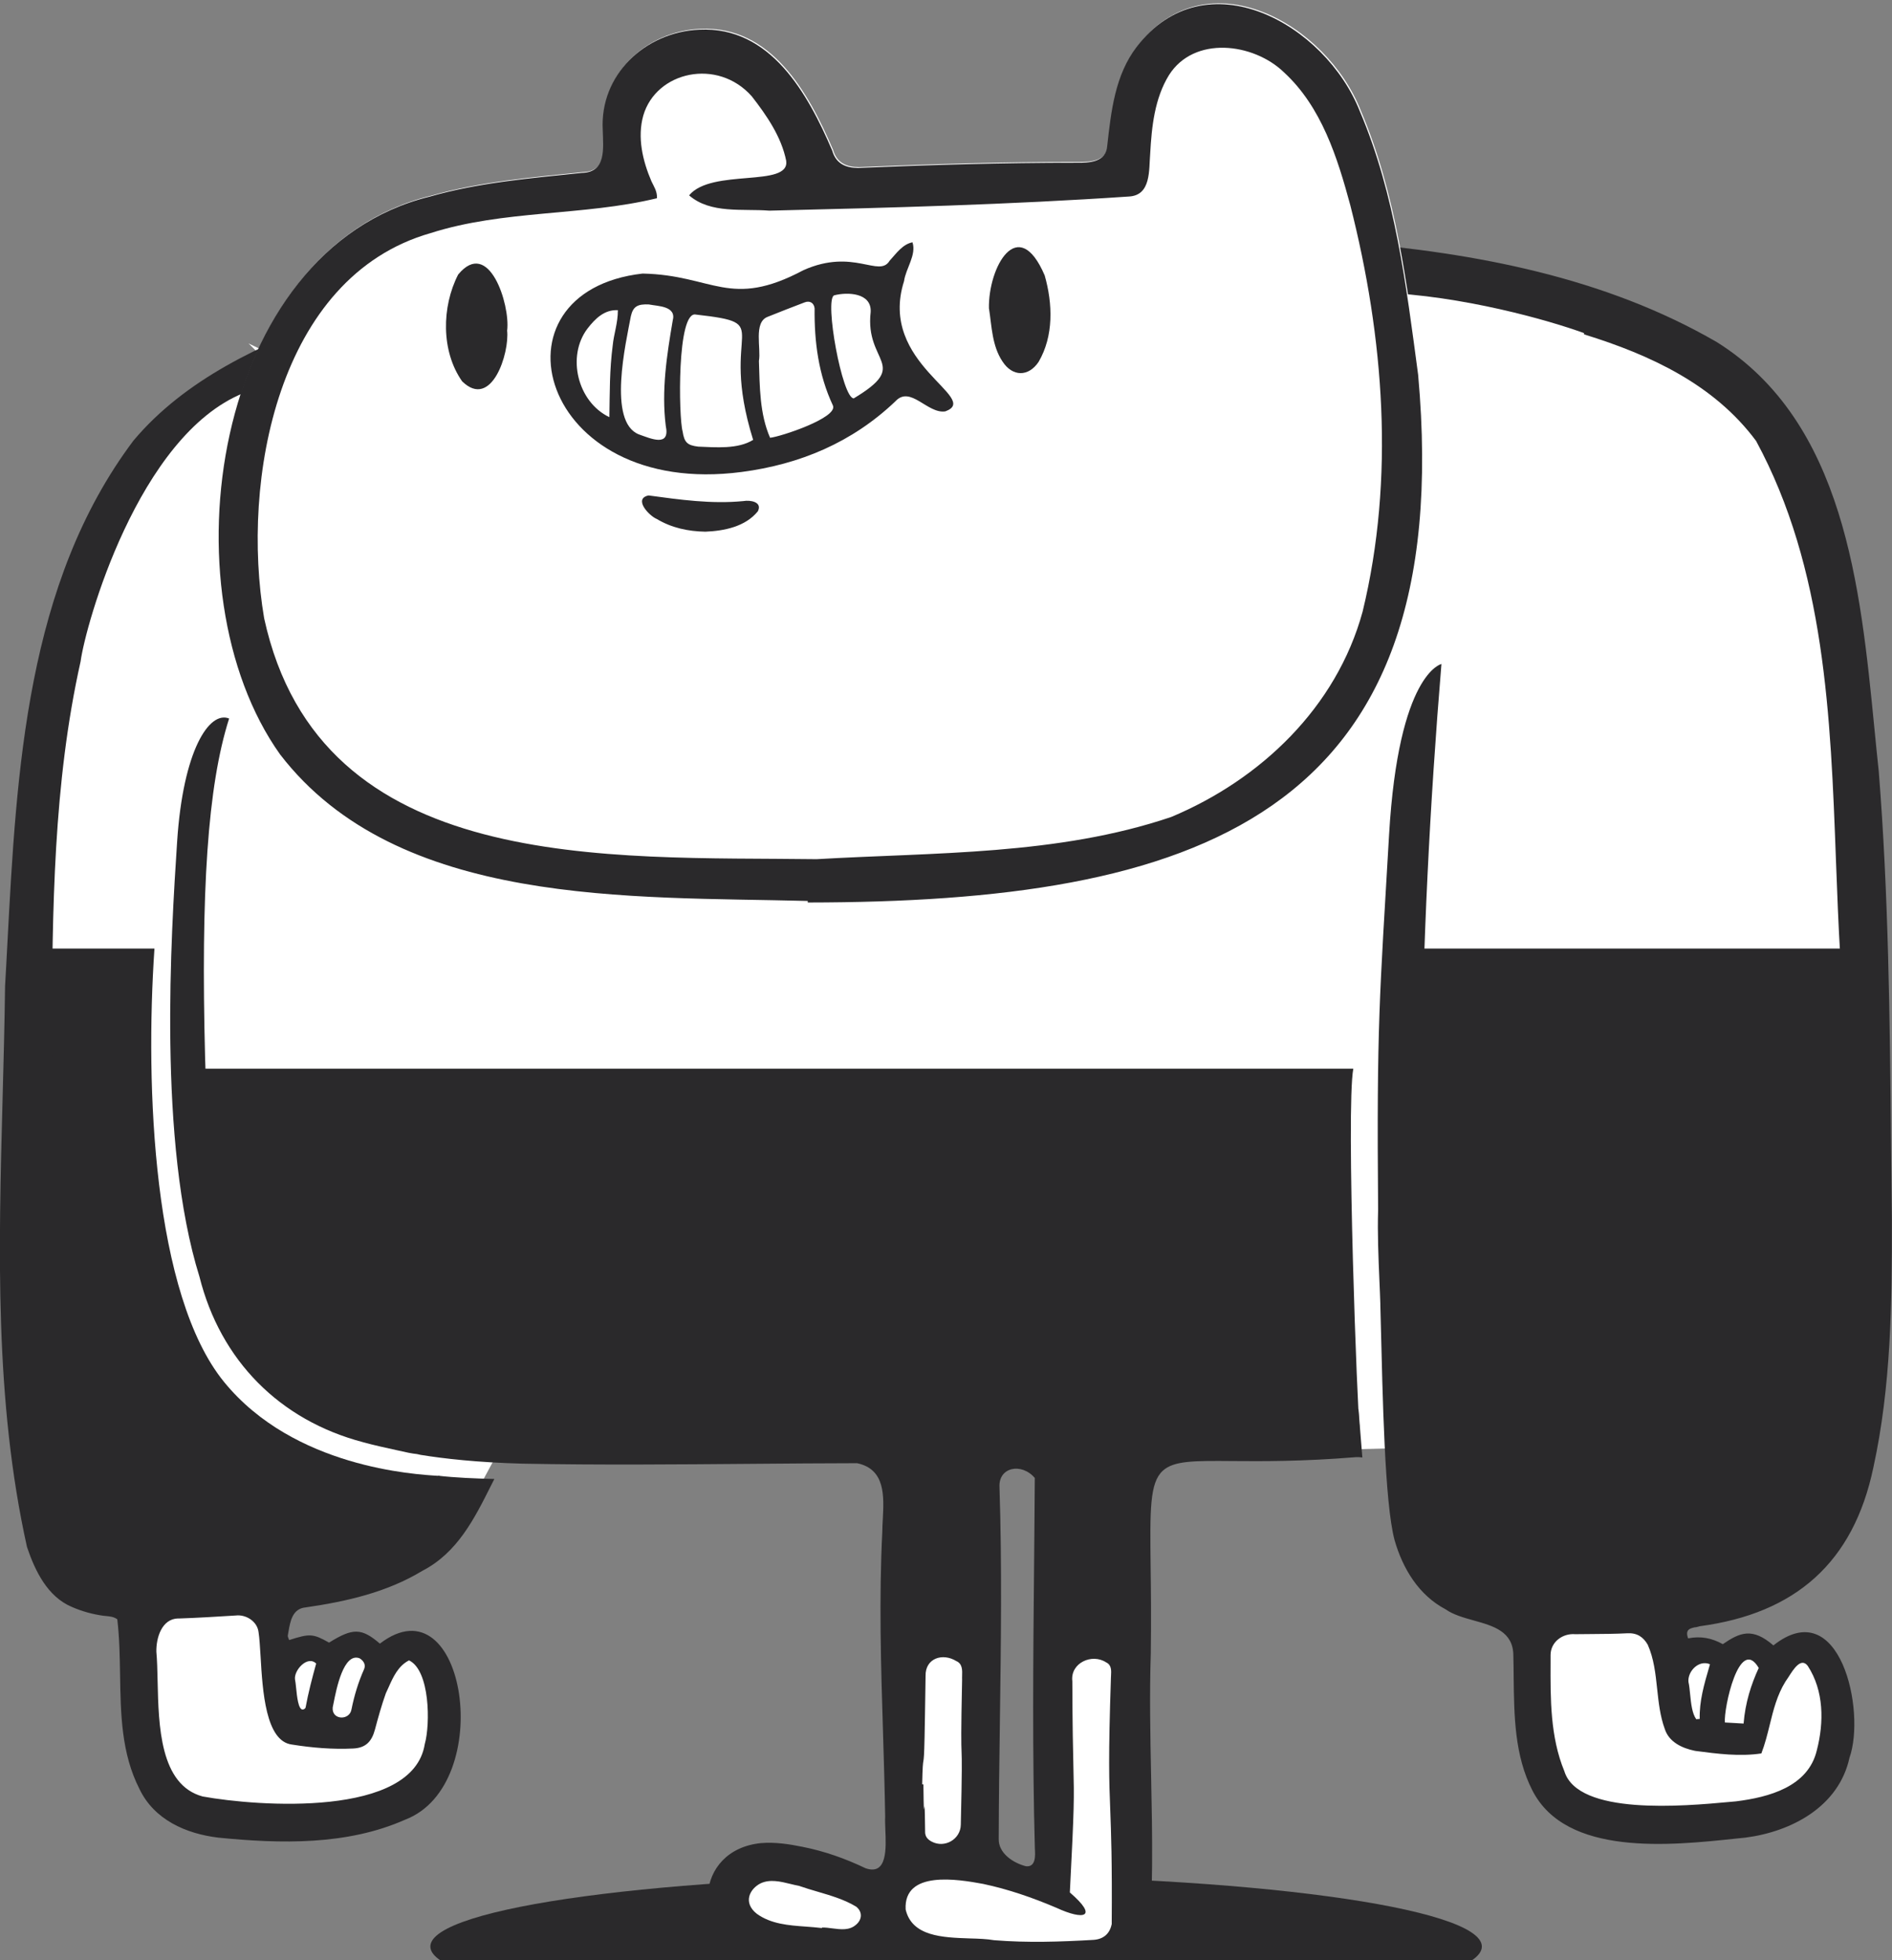<svg width="194" height="201" viewBox="0 0 194 201" fill="none" xmlns="http://www.w3.org/2000/svg">
<rect x="0" y="0" width="194" height="201" fill="#808080" stroke="none"/>
<path d="M98.036 206.881C127.809 206.881 151.945 203.622 151.945 199.602C151.945 195.583 127.809 192.324 98.036 192.324C68.263 192.324 44.127 195.583 44.127 199.602C44.127 203.622 68.263 206.881 98.036 206.881Z" fill="#2A292B"/>
<path fill-rule="evenodd" clip-rule="evenodd" d="M106.869 202.253C105.784 202.253 104.786 202.221 103.82 202.166C101.673 202.047 99.527 201.936 97.389 201.817C92.487 201.556 86.927 201.255 81.447 200.938C79.863 200.851 78.461 200.534 77.154 199.964L77.115 199.948C74.137 198.831 73.068 196.21 73.345 194.111C73.575 192.306 74.929 190.262 78.033 189.946C78.255 189.93 78.508 189.922 78.762 189.922C79.926 189.922 81.082 190.12 82.064 190.318C84.163 190.73 86.222 191.427 88.361 192.448L88.4 192.472L88.44 192.488C88.788 192.607 89.113 192.67 89.422 192.67C89.976 192.67 90.459 192.464 90.832 192.084C91.766 191.11 91.687 189.193 91.615 187.657C91.592 187.182 91.576 186.738 91.6 186.461V186.382C91.552 183.483 91.465 180.537 91.378 177.702C91.172 170.946 90.958 163.961 91.307 157.095C91.307 156.691 91.33 156.287 91.354 155.875C91.489 153.388 91.663 149.983 88.044 149.215L87.957 149.199H87.87C84.401 149.207 80.884 149.239 77.479 149.262H77.075C75.919 149.262 74.683 149.254 73.384 149.246C67.057 149.215 59.177 149.183 51.653 148.843L51.122 148.819L49.285 152.224C46.869 156.738 44.454 159.851 42.664 160.77L42.617 160.801C39.275 162.821 35.489 163.367 31.474 163.937L30.935 164.017C28.947 164.199 28.615 166.092 28.417 167.216C28.393 167.343 28.377 167.462 28.353 167.573C28.298 167.937 28.409 168.214 28.48 168.38C28.496 168.412 28.504 168.436 28.512 168.46L28.773 169.267L29.581 169.014C30.492 168.721 31.022 168.57 31.41 168.57C31.798 168.57 32.139 168.705 33.026 169.204L33.461 169.45L33.889 169.18C35.029 168.475 35.703 168.182 36.225 168.182C36.748 168.182 37.263 168.467 38.126 169.212L38.649 169.655L39.195 169.244C40.185 168.491 41.104 168.103 41.943 168.103C44.161 168.103 45.46 170.835 45.935 173.394C46.394 175.872 46.204 178.597 45.412 180.862C44.794 182.628 43.527 184.932 40.985 185.899L40.946 185.915C37.651 187.372 33.762 188.077 29.042 188.077C27.023 188.077 24.821 187.958 22.12 187.689C20.038 187.443 16.284 186.516 14.668 183.158C12.878 179.658 12.823 175.817 12.752 171.762C12.72 169.846 12.688 167.881 12.459 165.973L12.419 165.609L12.126 165.395C11.579 164.999 11.001 164.943 10.574 164.904C10.479 164.896 10.392 164.888 10.296 164.872C9.235 164.721 8.221 164.436 7.279 164.032C4.935 163.05 3.786 160.366 3.129 158.417C-0.213 143.481 0.207 127.768 0.619 112.571C0.722 108.761 0.832 104.825 0.872 100.968C0.951 99.567 1.03 98.117 1.102 96.652C2.06 78.548 3.05 59.818 13.916 45.38C16.901 41.84 21.012 38.839 26.484 36.201L25.486 35.219L26.856 35.877C29.502 30.159 34.633 22.872 44.05 20.576C48.532 19.293 53.253 18.81 57.806 18.35C58.392 18.295 58.971 18.232 59.557 18.168C60.459 18.144 61.172 17.859 61.679 17.321C62.622 16.315 62.566 14.771 62.511 13.409C62.503 13.242 62.495 13.068 62.495 12.909C62.36 10.565 63.16 8.348 64.728 6.621C66.455 4.721 68.981 3.564 71.666 3.446C71.832 3.438 71.991 3.43 72.149 3.43C78.564 3.43 82.128 9.773 84.519 15.325C84.979 16.869 86.143 17.661 87.965 17.669C96.439 17.305 103.4 17.139 109.926 17.139H110.734C111.621 17.139 114.345 17.139 114.503 14.588L114.519 14.501C114.907 11.096 115.303 7.58 117.378 4.879C119.414 2.234 122.09 0.832 125.092 0.832C130.525 0.832 136.599 5.441 138.92 11.334C140.607 15.285 141.866 19.665 142.903 25.137L143.014 25.747L143.632 25.819C157.079 27.371 167.399 30.436 176.102 35.465C188.853 43.456 190.477 59.937 191.91 74.477L191.926 74.659C192.068 76.116 192.211 77.558 192.361 78.96C193.367 91.56 193.494 104.445 193.621 116.91V117.592C193.652 120.07 193.676 122.557 193.708 125.036C193.724 134.072 193.581 142.222 191.815 150.3C189.867 159.558 184.244 164.674 174.629 165.957L174.542 165.973L174.463 166.004C174.352 166.044 174.233 166.068 174.115 166.092C173.679 166.187 173.077 166.321 172.768 166.899C172.546 167.303 172.546 167.778 172.768 168.365L173.014 169.046L173.727 168.903C174.027 168.848 174.321 168.816 174.598 168.816C175.31 168.816 176.007 169.006 176.72 169.41L177.18 169.663L177.607 169.362C178.462 168.776 179.112 168.412 179.738 168.412C180.324 168.412 180.981 168.737 181.789 169.434L182.319 169.885L182.866 169.457C183.856 168.673 184.767 168.277 185.582 168.277C186.469 168.277 187.285 168.776 187.982 169.774C189.859 172.419 190.287 177.575 189.4 180.078L189.384 180.125L189.368 180.173C188.322 184.932 183.507 187.197 179.35 187.728L178.423 187.823C176.134 188.061 173.275 188.37 170.479 188.37C163.985 188.37 159.986 186.722 158.244 183.333C156.493 179.919 156.454 175.92 156.406 172.047V171.976C156.398 171.263 156.39 170.542 156.375 169.838C156.375 166.733 153.761 166.004 151.67 165.418C150.704 165.149 149.706 164.864 149.033 164.397L148.993 164.365L148.946 164.341C144.669 162.084 143.727 156.818 143.521 154.664C143.481 154.07 143.41 153.246 143.244 152.438C143.157 151.496 143.07 150.442 142.982 149.31L142.919 148.51L137.969 148.637L137.993 148.692C134.128 148.969 131.087 149.009 128.822 149.009C128.014 149.009 127.262 149.009 126.573 148.993C125.955 148.993 125.385 148.993 124.862 148.993C122.106 148.993 120.055 149.08 118.812 150.229C117.188 151.725 117.22 154.568 117.291 160.809C117.315 163.177 117.346 166.1 117.307 169.608C117.172 173.821 117.259 178.09 117.339 182.224C117.457 188.235 117.584 194.428 117.03 200.495C116.935 201.508 116.705 201.754 115.675 201.912L114.48 201.984C111.969 202.142 109.395 202.292 106.861 202.292H106.853L106.869 202.253ZM104.263 149.745C103.527 149.745 102.861 150.023 102.386 150.522C102.046 150.886 101.65 151.527 101.713 152.549C101.974 160.564 101.864 168.745 101.753 176.664C101.697 180.6 101.642 184.639 101.634 188.663C101.586 190.54 103.376 191.87 105.055 192.298L105.103 192.314H105.15C105.245 192.337 105.324 192.337 105.404 192.337C105.863 192.337 106.251 192.171 106.544 191.862C107.138 191.229 107.075 190.215 107.027 189.613C106.766 179.943 106.861 170.059 106.948 160.508C106.98 157.523 107.003 154.537 107.027 151.551V151.242L106.821 151.005C106.14 150.213 105.206 149.753 104.247 149.753L104.263 149.745Z" fill="white"/>
<path d="M190.571 97.271H143.346C141.754 104.858 143.876 149.754 144.082 155.338C144.288 160.921 148.272 161.951 153.119 164.928C157.965 167.906 179.333 164.928 183.079 163.028C186.825 161.127 189.098 155.338 190.571 148.511C192.044 141.684 190.571 97.271 190.571 97.271Z" fill="#2A292B"/>
<path d="M138.764 109.587H19.359C19.359 141.313 32.324 142.691 37.4 146.279C42.477 149.867 139.604 147 139.406 146.279C139.208 145.558 137.996 113.69 138.764 109.587Z" fill="#2A292B"/>
<path d="M44.934 151.338C42.574 151.188 30.148 150.499 22.98 141.716C15.694 132.783 14.871 111.463 15.837 97.271H3.142C3.142 97.271 -2.481 154.482 10.19 163.067C16.241 168.643 44.942 160.24 44.942 156.502C44.942 152.764 45.646 151.386 44.942 151.338H44.934Z" fill="#2A292B"/>
<path fill-rule="evenodd" clip-rule="evenodd" d="M136.373 145.163C124.85 145.543 113.326 145.472 101.795 145.4C91.531 145.337 81.26 145.274 70.996 145.535C68.018 145.408 64.882 145.448 61.69 145.48C50.136 145.614 37.797 145.757 28.966 138.241C24.705 132.737 21.348 120.715 21.031 108.511C20.587 91.404 21.284 80.602 23.494 73.68C21.451 72.856 18.774 76.959 18.164 86.28C17.546 95.752 16.16 117.151 20.453 130.923C22.607 139.5 28.665 145.63 37.226 147.887C38.398 148.212 39.587 148.465 40.774 148.727C41.147 148.806 41.527 148.893 41.899 148.972C42.042 148.996 42.192 149.028 42.35 149.051C42.628 149.075 42.889 149.123 43.127 149.186C45.455 149.566 48.963 149.97 53.628 150.089C53.636 150.089 53.652 150.089 53.66 150.089C61.484 150.239 69.325 150.168 77.149 150.105C80.729 150.073 84.309 150.049 87.888 150.041C90.787 150.659 90.644 153.399 90.518 155.815C90.494 156.234 90.47 156.646 90.47 157.034C90.122 163.901 90.328 170.775 90.542 177.649C90.629 180.532 90.716 183.415 90.763 186.297C90.74 186.614 90.763 187.074 90.779 187.588C90.866 189.552 90.985 192.356 88.744 191.572C86.677 190.582 84.531 189.822 82.281 189.378C80.88 189.093 79.462 188.879 78.021 188.998C71.138 189.703 70.774 198.296 76.904 200.592C78.353 201.226 79.882 201.543 81.458 201.63C86.74 201.939 92.031 202.224 97.313 202.509C99.443 202.628 101.574 202.739 103.704 202.857C107.284 203.071 110.848 202.857 114.411 202.636C114.602 202.62 114.799 202.612 114.99 202.596C115.203 202.58 115.417 202.572 115.631 202.557C117.049 202.343 117.587 201.796 117.722 200.387C118.276 194.296 118.157 188.19 118.031 182.084C117.944 177.903 117.864 173.713 117.999 169.532C118.047 166.015 118.015 163.117 117.983 160.741C117.912 154.777 117.88 152.053 119.227 150.817C120.359 149.772 122.466 149.788 126.362 149.82C129.38 149.843 133.466 149.875 139.002 149.424C139.247 149.408 139.477 149.424 139.691 149.455C139.572 147.943 139.422 146.137 139.295 144.498C138.448 144.949 137.426 145.163 136.381 145.155L136.373 145.163ZM87.77 197.369C87.089 197.971 86.21 197.852 85.338 197.741C84.982 197.694 84.626 197.646 84.285 197.654C84.285 197.654 84.285 197.67 84.285 197.678C84.285 197.694 84.285 197.71 84.285 197.71C83.739 197.646 83.184 197.599 82.622 197.559C80.856 197.433 79.058 197.298 77.601 196.245C76.144 195.096 76.872 193.687 77.989 193.124C78.947 192.673 80.032 192.934 81.062 193.188C81.355 193.259 81.64 193.33 81.917 193.378C82.543 193.599 83.192 193.789 83.841 193.98C85.212 194.383 86.59 194.787 87.793 195.516C88.435 196.031 88.419 196.807 87.793 197.353L87.77 197.369ZM102.484 152.504C102.366 150.429 104.749 149.962 106.104 151.554C106.088 154.532 106.056 157.51 106.032 160.479C105.937 170.173 105.85 179.875 106.112 189.56C106.159 190.273 106.222 191.501 105.177 191.366C103.894 191.033 102.366 190.043 102.405 188.555C102.413 184.579 102.469 180.603 102.524 176.628C102.635 168.581 102.746 160.527 102.484 152.496V152.504ZM94.684 180.572C94.723 180.302 94.763 180.041 94.802 178.164C94.834 176.762 94.85 175.36 94.874 173.959C94.882 173.254 94.897 172.557 94.905 171.852C94.866 170.03 96.663 169.468 98.057 170.331C98.691 170.609 98.675 171.258 98.651 171.868C98.651 171.995 98.643 172.121 98.651 172.24C98.532 177.863 98.564 178.782 98.596 179.637C98.627 180.516 98.651 181.324 98.517 187.113C98.493 188.61 96.862 189.545 95.539 188.848C95.111 188.626 94.834 188.309 94.858 187.786C94.826 184.832 94.794 185.11 94.771 185.379C94.739 185.648 94.715 185.917 94.684 182.971H94.557C94.596 181.102 94.636 180.833 94.684 180.564V180.572ZM113.984 197.33C113.778 198.32 113.113 198.858 112.115 198.921C108.725 199.119 105.32 199.23 101.922 198.953C101.209 198.826 100.33 198.795 99.412 198.771C96.663 198.676 93.504 198.573 92.862 195.801C92.648 191.762 98.216 192.704 100.798 193.18C103.387 193.726 105.874 194.589 108.313 195.627C111.149 196.941 112.669 196.609 109.699 194.059C110.159 185.094 110.143 184.452 110.064 181.205C110.024 179.502 109.968 177.087 109.953 172.391C109.731 170.522 111.972 169.508 113.421 170.466C113.984 170.727 113.952 171.313 113.92 171.852C113.92 171.907 113.92 171.955 113.912 172.01C113.635 180.294 113.722 182.599 113.841 185.577C113.928 187.945 114.039 190.748 113.992 197.345L113.984 197.33ZM173.848 166.871C173.991 166.839 174.149 166.807 174.284 166.76C184.104 165.445 190.044 160.234 192.087 150.493C193.909 142.169 194.004 133.592 193.988 125.11C193.956 122.417 193.925 119.717 193.901 117.016C193.774 104.369 193.648 91.713 192.642 79.097C192.483 77.648 192.341 76.151 192.19 74.63C190.765 60.169 189.11 43.284 176.05 35.087C164.535 28.411 151.277 25.94 138.162 24.839C103.617 21.513 67.495 20.761 34.367 32.498C26.78 35.325 18.995 38.857 13.681 45.185C2.713 59.789 1.699 78.986 0.756 96.781C0.677 98.239 0.606 99.68 0.519 101.122C0.471 104.955 0.368 108.812 0.265 112.684C-0.146 128.08 -0.566 143.642 2.768 158.634C3.592 161.081 4.867 163.726 7.369 164.78C8.399 165.231 9.468 165.524 10.585 165.683C10.688 165.698 10.791 165.706 10.902 165.714C11.282 165.754 11.67 165.786 12.026 166.047C12.248 167.908 12.28 169.817 12.311 171.733C12.374 175.756 12.438 179.795 14.299 183.446C15.804 186.598 19.067 188.04 22.385 188.436C28.744 189.069 35.571 189.244 41.535 186.598C50.959 183.011 47.728 161.818 38.953 168.542C37.068 166.926 36.181 166.918 33.742 168.439C32.094 167.512 31.77 167.496 29.647 168.177C29.631 168.13 29.608 168.074 29.592 168.027C29.544 167.916 29.497 167.805 29.513 167.702C29.536 167.583 29.56 167.457 29.576 167.33C29.766 166.221 29.996 164.946 31.35 164.827C35.508 164.225 39.674 163.283 43.301 161.081C46.896 159.228 48.639 155.743 50.365 152.298C50.476 152.085 50.579 151.871 50.69 151.657C48.805 151.617 46.611 151.522 44.916 151.324C44.901 151.784 44.766 152.306 44.481 152.877C40.196 160.757 24.349 160.955 15.352 161.058C14.766 161.058 14.212 161.073 13.689 161.081C13.309 161.058 12.961 161.042 12.628 161.026C9.919 160.891 8.605 160.82 7.607 157.486C7.037 155.783 6.696 154.017 6.53 152.235C5.453 140.831 4.962 129.371 5.152 117.919C5.255 114.007 5.279 110.071 5.302 106.135C5.381 93.281 5.453 80.412 8.264 67.827C8.747 64.184 14.141 44.654 24.991 40.298C24.991 40.298 24.991 40.306 24.991 40.314C31.984 37.067 48.037 31.619 62.577 30.138L62.561 30.185C88.617 26.051 115.306 26.78 141.473 29.995C149.963 30.304 158.904 32.87 162.428 34.161V34.288C169.239 36.394 175.773 39.435 180.065 45.217C187.138 58.276 187.708 73.474 188.254 88.236C188.381 91.547 188.5 94.841 188.698 98.08C189.07 111.987 189.434 125.918 188.571 139.809C188.547 140.11 188.524 140.411 188.5 140.704C187.985 147 187.423 153.874 183.004 158.745C177.911 163.932 163.648 163.117 156.56 162.705H156.433C150.295 161.921 148.07 161.564 147.246 154.959C144.878 126.084 145.409 96.964 147.801 68.089C147.801 68.089 143.397 68.992 142.431 85.607C141.465 102.222 141.148 104.963 141.307 124.073C141.235 126.48 141.338 128.896 141.441 131.311C141.473 132.111 141.513 132.911 141.536 133.711C141.536 133.751 141.536 133.79 141.536 133.838C141.536 133.846 141.536 133.861 141.536 133.869C141.552 134.384 141.568 134.891 141.576 135.406C141.774 143.183 141.972 154.096 142.993 157.921C143.833 160.86 145.48 163.576 148.228 165.025C149.012 165.58 150.066 165.873 151.111 166.166C153.154 166.736 155.174 167.306 155.174 169.785C155.198 170.506 155.198 171.242 155.206 171.979C155.253 175.946 155.293 180.025 157.13 183.605C160.599 190.384 171.283 189.252 178.03 188.531C178.355 188.499 178.664 188.46 178.965 188.436C183.708 187.826 188.547 185.252 189.64 180.247C191.343 175.448 188.666 163.33 181.839 168.724C179.685 166.863 178.418 167.385 176.652 168.597C175.504 167.956 174.371 167.75 173.096 168.003C172.763 167.092 173.278 166.981 173.841 166.855L173.848 166.871ZM34.114 175.083C34.138 174.98 34.161 174.854 34.193 174.695C34.494 173.159 35.231 169.429 36.87 170.046C37.322 170.324 37.52 170.735 37.329 171.171C36.743 172.486 36.331 173.848 36.046 175.257C35.872 176.461 33.987 176.406 34.114 175.083ZM32.419 170.585C32.007 172.074 31.611 173.579 31.334 175.099C31.318 175.186 31.144 175.305 31.041 175.305C30.59 175.305 30.455 173.998 30.36 173.056C30.32 172.691 30.289 172.375 30.249 172.216C30.115 171.29 31.524 169.706 32.419 170.585ZM18.275 165.968C20.239 165.904 22.211 165.778 24.167 165.659C25.228 165.532 26.384 166.261 26.511 167.369C26.606 167.963 26.654 168.835 26.717 169.825C26.923 173.381 27.232 178.568 29.94 178.893C32.023 179.225 34.114 179.399 36.221 179.297C37.488 179.233 38.113 178.6 38.446 177.356C38.779 176.105 39.127 174.854 39.563 173.634C39.65 173.444 39.745 173.246 39.832 173.048C40.315 171.963 40.822 170.83 41.939 170.26C44.093 171.274 44.132 176.818 43.554 178.845C42.35 186.408 26.424 185.244 20.777 184.215C16.398 183.027 16.263 176.976 16.16 172.359C16.136 171.258 16.113 170.236 16.033 169.381C16.002 167.971 16.572 165.999 18.267 165.96L18.275 165.968ZM180.335 171.036C179.551 172.739 178.957 174.592 178.782 176.738C178.07 176.699 177.499 176.667 176.866 176.628C176.723 175.242 178.339 167.647 180.335 171.036ZM175.337 170.648C175.306 170.743 175.282 170.838 175.258 170.933C174.735 172.723 174.237 174.434 174.284 176.263L173.928 176.295C173.5 175.701 173.397 174.687 173.302 173.753C173.255 173.285 173.215 172.842 173.128 172.462C173.033 171.385 174.189 170.165 175.337 170.656V170.648ZM173.801 179.534L173.888 179.55C176.114 179.843 178.379 180.136 180.604 179.803C180.976 178.845 181.222 177.847 181.467 176.857C181.839 175.337 182.22 173.816 183.067 172.446C183.154 172.327 183.265 172.161 183.392 171.963C183.906 171.147 184.683 169.92 185.364 170.83C187.027 173.381 187.035 176.612 186.29 179.487C185.403 183.225 181.372 184.294 178.022 184.714C177.943 184.714 177.856 184.729 177.769 184.737C177.626 184.753 177.484 184.761 177.325 184.777C172.684 185.205 161.795 186.195 160.401 181.617C158.952 178.101 158.975 174.212 158.991 170.458C158.991 170.213 158.991 169.967 158.991 169.722C158.991 168.367 160.227 167.465 161.525 167.575C162.088 167.567 162.642 167.56 163.197 167.56C164.424 167.552 165.652 167.544 166.879 167.48C167.869 167.433 168.495 167.861 168.954 168.652C169.588 170.078 169.754 171.63 169.92 173.19C170.071 174.584 170.221 175.978 170.696 177.277C171.124 178.639 172.478 179.265 173.785 179.534H173.801Z" fill="#2A292B"/>
<path d="M82.907 92.306C64.882 91.831 40.877 92.995 28.8 77.274C16.857 60.508 21.862 25.519 44.188 20.07C49.256 18.621 54.531 18.194 59.75 17.647C62.276 17.592 61.935 15.136 61.888 13.26C61.571 7.573 66.236 3.202 71.803 2.956C79.089 2.616 82.907 9.506 85.417 15.358C85.797 16.697 86.787 17.132 88.062 17.14C95.523 16.823 102.991 16.602 110.459 16.61C111.774 16.625 113.516 16.562 113.627 14.851C114.023 11.319 114.419 7.629 116.652 4.706C123.733 -4.496 136 2.37 139.532 11.343C143.159 19.872 144.284 29.241 145.504 38.357C149.614 83.974 122.347 92.424 82.915 92.464V92.306H82.907Z" fill="white"/>
<path d="M82.823 92.387C64.798 91.912 40.793 93.076 28.716 77.356C16.773 60.59 21.778 25.601 44.103 20.152C49.172 18.703 54.447 18.275 59.666 17.729C62.192 17.673 61.851 15.218 61.804 13.341C61.487 7.655 66.152 3.283 71.719 3.038C79.005 2.697 82.823 9.587 85.333 15.44C85.713 16.778 86.703 17.214 87.978 17.222C95.439 16.905 102.907 16.683 110.375 16.691C111.69 16.707 113.432 16.644 113.535 14.933C113.931 11.401 114.327 7.71 116.56 4.788C123.641 -4.415 135.908 2.452 139.44 11.425C143.068 19.954 144.192 29.323 145.412 38.438C149.522 84.056 122.255 92.506 82.823 92.546V92.387ZM67.371 20.326C59.8 22.164 51.651 21.506 44.143 23.906C28.43 28.396 24.692 49.312 27.084 63.393C32.826 89.782 62.477 87.818 83.734 88.103C95.866 87.398 108.451 87.715 120.085 83.779C129.287 79.93 137.041 72.517 139.718 62.72C143.036 49.043 141.903 34.59 138.458 21.055C137.136 16.153 135.504 10.957 131.655 7.417C128.527 4.392 122.437 3.632 119.863 7.702C118.39 10.094 118.089 12.993 117.938 15.741C117.796 17.428 118.049 20.033 115.753 20.152C103.485 20.984 91.17 21.308 78.879 21.601C76.154 21.38 72.868 21.95 70.658 20.033C72.963 17.238 81.009 19.265 80.613 16.485C80.122 14.03 78.617 11.844 77.089 9.88C73.581 5.912 67.284 7.314 65.962 11.844C65.328 14.085 65.898 16.501 66.801 18.6C67.039 19.114 67.395 19.598 67.364 20.326H67.371Z" fill="#2A292B"/>
<path d="M93.561 24.836C93.989 26.151 92.88 27.513 92.698 28.828C89.989 37.326 100.688 40.803 96.935 42.181C95.105 42.474 93.355 39.48 91.811 41.151C87.383 45.372 82.03 47.613 76.05 48.397C55.19 51.138 49.662 29.897 65.889 28.052C73.152 28.202 74.815 31.734 82.386 27.703C87.534 25.407 90.139 28.535 91.225 26.729C91.89 26.009 92.547 25.034 93.577 24.844H93.569L93.561 24.836ZM77.222 45.095C73.579 33.429 79.788 33.215 71.362 32.257C69.39 31.806 69.588 42.838 69.992 44.232C70.166 45.372 70.475 45.665 71.6 45.8C73.397 45.871 75.67 46.077 77.231 45.103L77.222 45.095ZM78.965 44.889C80.002 44.794 85.958 42.838 85.404 41.579C83.93 38.434 83.487 35.053 83.527 31.616C83.463 31.061 83.036 30.8 82.505 31.006C81.23 31.489 79.963 31.988 78.696 32.495C77.246 33.065 78.054 35.718 77.817 37.017C77.904 39.662 77.888 42.434 78.965 44.897V44.889ZM66.586 31.22C65.359 31.156 64.915 31.433 64.686 32.423C64.179 35.14 62.286 43.258 65.501 44.541C66.737 44.976 68.741 45.895 68.265 43.661C67.814 40.042 68.368 36.439 68.978 32.875C69.39 31.37 67.45 31.402 66.586 31.228V31.22ZM87.542 40.85C93.426 37.318 88.666 37.27 89.276 31.996C89.387 30.008 86.885 29.929 85.53 30.285C84.509 30.705 86.362 40.874 87.542 40.85ZM62.484 42.775C62.524 40.28 62.5 37.904 62.825 35.433C62.935 34.253 63.363 33.112 63.355 31.806C61.969 31.734 61.019 32.685 60.235 33.699C58.089 36.534 59.205 41.206 62.476 42.775H62.484Z" fill="#2A292B"/>
<path d="M51.999 33.88C52.26 36.192 50.407 42.045 47.389 39.107C45.212 36.018 45.283 31.448 46.978 28.154C50.13 24.336 52.316 31.227 52.007 33.872L51.999 33.88Z" fill="#2A292B"/>
<path d="M101.402 31.644C101.315 27.399 104.388 21.863 107.12 28.246C107.944 31.137 108.055 34.447 106.495 37.108C105.457 38.661 103.81 38.645 102.788 37.061C101.719 35.461 101.695 33.481 101.41 31.644H101.402Z" fill="#2A292B"/>
<path d="M72.323 54.52C70.549 54.488 68.87 54.131 67.349 53.221C66.541 52.888 64.91 51.13 66.502 50.805C69.733 51.241 72.941 51.7 76.219 51.383C76.916 51.257 78.199 51.455 77.708 52.429C76.425 54.013 74.255 54.44 72.331 54.52H72.323Z" fill="#2A292B"/>
</svg>
